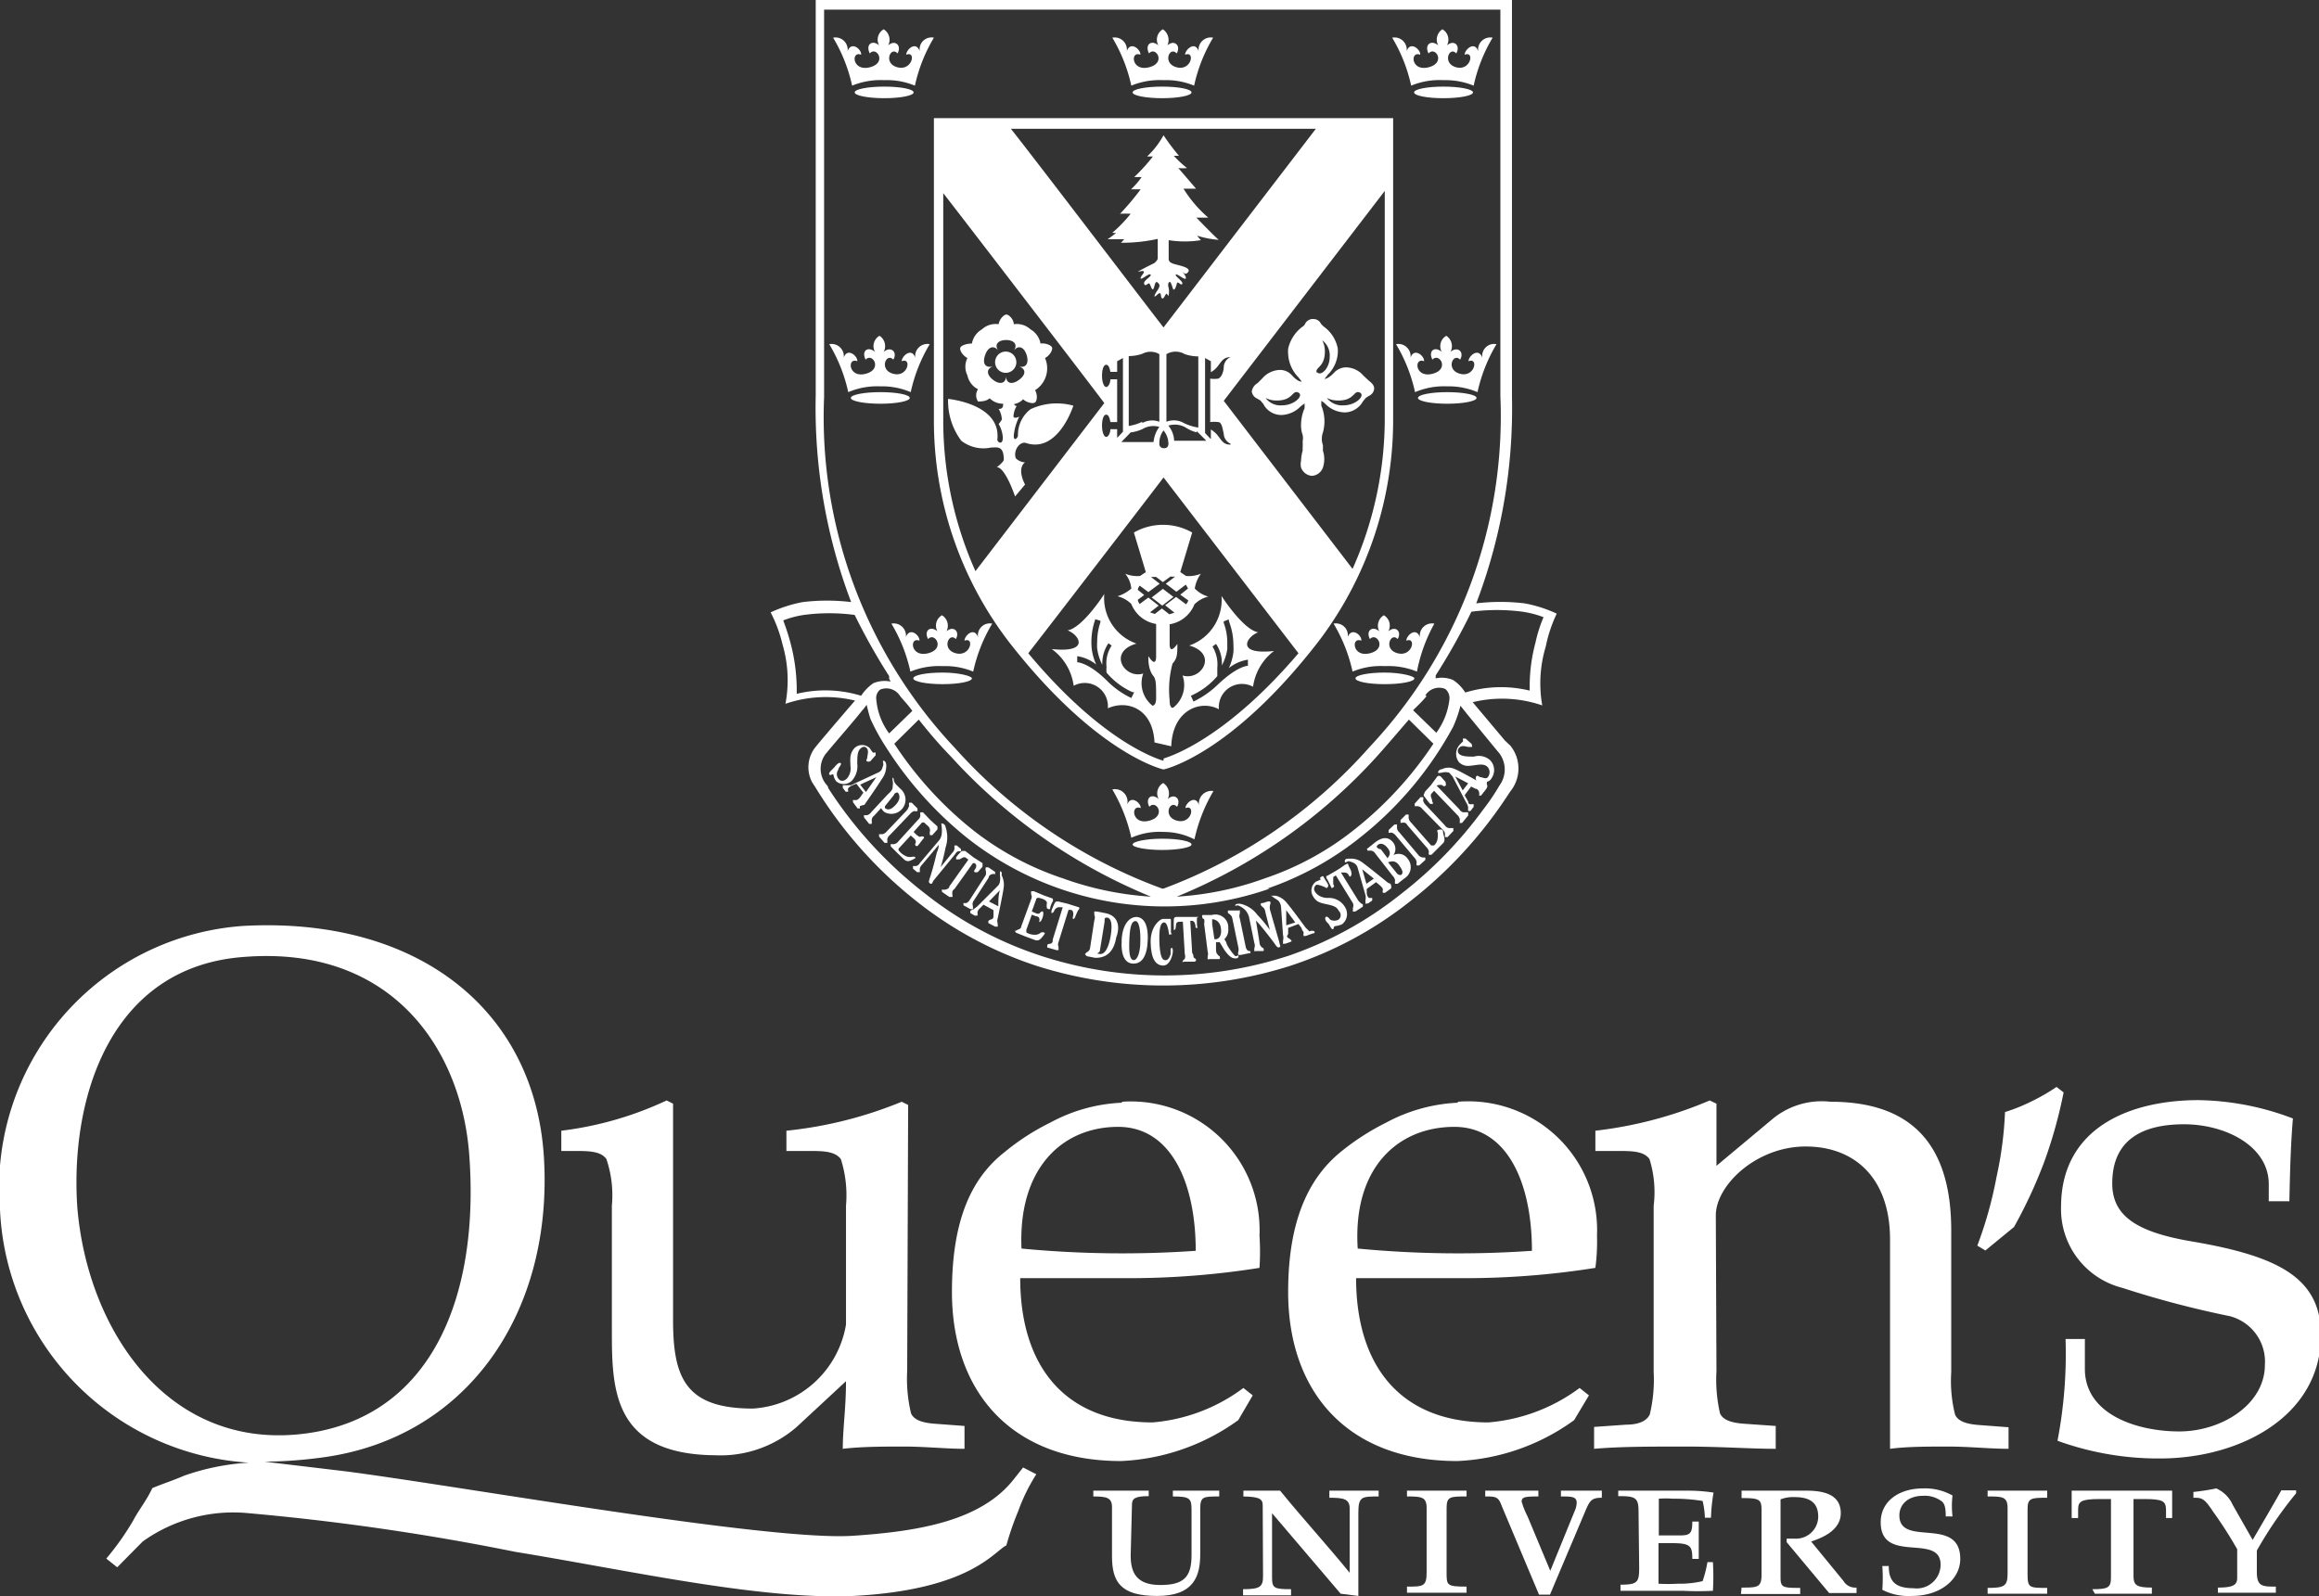 <svg xmlns="http://www.w3.org/2000/svg" viewBox="0 0 72.01 49.58"><rect x="0" y="0" width="72.01" height="49.58" fill="#333333" stroke="none"/><defs><style>.cls-1,.cls-2{fill:#fff;}.cls-2{fill-rule:evenodd;}</style></defs><g id="Layer_2" data-name="Layer 2"><g id="Layer_1-2" data-name="Layer 1"><path class="cls-1" d="M48.34,19.06a4.09,4.09,0,0,0-1-.32,6.31,6.31,0,0,0-1.5,0,17,17,0,0,0,1.11-6.42V0H25.33V12.28a17,17,0,0,0,1.1,6.42,6.32,6.32,0,0,0-1.5,0,4.23,4.23,0,0,0-1,.32,4.34,4.34,0,0,1,.37,1,3.94,3.94,0,0,1,.09,1.84,3.85,3.85,0,0,1,2.16-.1s-.94,1.09-1.24,1.46a1,1,0,0,0-.09,1.08l.11.17A13.47,13.47,0,0,0,28.47,28a12,12,0,0,0,3.72,2,13,13,0,0,0,7.87,0,12,12,0,0,0,3.72-2,13.6,13.6,0,0,0,3-3.24l.12-.18a1.13,1.13,0,0,0,0-1.42L46.73,23l-1-1.19a3.85,3.85,0,0,1,2.16.1A3.94,3.94,0,0,1,48,20.08,4.34,4.34,0,0,1,48.34,19.06ZM30.16,25.74a11.48,11.48,0,0,1-2.39-2.64l.76-.75c.3.38.62.76,1,1.15a17.2,17.2,0,0,0,6.21,4.35A9.79,9.79,0,0,1,33,27.28,9.19,9.19,0,0,1,30.16,25.74Zm11.93,0a9.12,9.12,0,0,1-2.81,1.54,9.65,9.65,0,0,1-2.74.57,17.11,17.11,0,0,0,6.21-4.35c.35-.39.67-.77,1-1.15l.76.75A11.48,11.48,0,0,1,42.09,25.74Zm-6,1.86a16,16,0,0,1-6.44-4.37,15,15,0,0,1-4.06-10.9V.3h21v12a15,15,0,0,1-4.06,10.9A16,16,0,0,1,36.13,27.6Zm3.26,0a9.62,9.62,0,0,0,2.9-1.6,11.1,11.1,0,0,0,2.87-3.42,3.75,3.75,0,0,0,.23-.66l.24.3.82,1,.15.18a.84.84,0,0,1,0,1,6.63,6.63,0,0,1-.5.74,13,13,0,0,1-2.56,2.63A11.62,11.62,0,0,1,40,29.69a12.41,12.41,0,0,1-7.67,0,11.62,11.62,0,0,1-3.61-1.94,13.12,13.12,0,0,1-3-3.27s0-.05-.05-.1a.76.76,0,0,1,0-1c.26-.32.86-1,1.1-1.31a1.27,1.27,0,0,0,.14-.18s.08.33.12.44a6.65,6.65,0,0,0,.51.92A11.51,11.51,0,0,0,30,26a9.9,9.9,0,0,0,9.43,1.6Zm4.91-6a.5.5,0,0,1,.62-.2.37.37,0,0,1,.13.3,2.14,2.14,0,0,1-.41,1.06l-.72-.7C44.08,21.86,44.16,21.79,44.3,21.62ZM45.69,19a6.08,6.08,0,0,1,1.59,0h0a3.09,3.09,0,0,1,.65.17,4.31,4.31,0,0,0-.25.79,5.26,5.26,0,0,0-.18,1.3v.19a3.78,3.78,0,0,0-2,.06,1.28,1.28,0,0,0-.38-.39.91.91,0,0,0-.54-.05.58.58,0,0,0,0-.09A19.27,19.27,0,0,0,45.69,19ZM28.33,22.08l-.72.7a2.06,2.06,0,0,1-.4-1.06.33.33,0,0,1,.12-.3.5.5,0,0,1,.62.2C28.09,21.79,28.17,21.86,28.33,22.08Zm-.72-1a.58.58,0,0,0,.05.09.91.91,0,0,0-.54.05,1.41,1.41,0,0,0-.38.39,3.78,3.78,0,0,0-2-.06v-.19a5.74,5.74,0,0,0-.17-1.3,6.7,6.7,0,0,0-.25-.79,3,3,0,0,1,.64-.17h0a6,6,0,0,1,1.58,0A19.27,19.27,0,0,0,27.61,21Z"/><path class="cls-1" d="M28.26,25.28a.31.31,0,0,1,.13-.09.15.15,0,0,0,.1,0s0,0,0-.08l-.18-.18s-.06,0-.08,0a.25.25,0,0,0,0,.1.44.44,0,0,1-.08.15l-.62.65a.23.23,0,0,1-.13.08s-.09,0-.1,0,0,.05,0,.08l.17.19s.07,0,.08,0a.25.25,0,0,0,0-.1.21.21,0,0,1,.08-.14Z"/><path class="cls-1" d="M43.27,26.56a.33.33,0,0,0,0-.38c-.12-.16-.3-.23-.59,0l-.21.17c-.05,0,0,.06,0,.07s0,0,.08,0a.17.17,0,0,1,.14.07l.56.72a.23.23,0,0,1,.07.14.28.28,0,0,0,0,.1s0,0,.08,0l.2-.16a.41.41,0,0,0,.11-.62A.34.34,0,0,0,43.27,26.56Zm-.51-.29c.05-.07.18-.12.33.07s0,.28,0,.32l0,0-.21-.28C42.77,26.36,42.73,26.3,42.76,26.27Zm.74.91s-.08,0-.12-.05l-.28-.35,0,0c.05,0,.2-.1.34.09S43.57,27.13,43.5,27.18Z"/><path class="cls-1" d="M27.46,25.22a.44.44,0,0,0,.5-.72c-.12-.12-.16-.15-.19-.22s0-.09-.05-.13,0,0,0,0a.22.22,0,0,0,0,.1.4.4,0,0,1,0,.16c0,.08,0,.13-.16.27l-.51.55a.22.22,0,0,1-.13.09s-.08,0-.09,0,0,0,0,.07l.16.2s.06,0,.08,0a.87.87,0,0,0,0-.1.17.17,0,0,1,.07-.15l.22-.24A.53.53,0,0,0,27.46,25.22Zm.3-.53c0-.05.1-.09.12-.07s.13.16-.06.37-.28.15-.34.11l0-.06Z"/><path class="cls-1" d="M38.75,29.53a.23.23,0,0,1-.07-.13l-.18-.87a.22.22,0,0,1,0-.16s0-.07,0-.09,0,0-.07,0l-.25,0c-.05,0-.06,0-.05.06s0,0,.07.07.05.07.07.13l.18.87a.29.29,0,0,1,0,.16.23.23,0,0,0,0,.09s0,0,.08,0l.24-.05c.06,0,.06,0,.06-.06A.45.45,0,0,0,38.75,29.53Z"/><path class="cls-1" d="M30.22,28l.48-.74c0-.06.06-.1.11-.11s.08,0,.09,0,0,0,0-.07l-.21-.14c-.05,0-.07,0-.08,0a.16.16,0,0,0,0,.1.27.27,0,0,1,0,.14l-.49.76a.29.29,0,0,1-.11.11s-.08,0-.09,0,0,0,0,.07l.22.12s.06,0,.07,0,0-.06,0-.1A.19.19,0,0,1,30.22,28Z"/><path class="cls-1" d="M44.16,26.63a.22.22,0,0,1-.13-.09l-.58-.69a.19.19,0,0,1-.07-.14s0-.09,0-.1,0,0-.08,0l-.18.17s0,.06,0,.08.05,0,.09,0a.26.26,0,0,1,.13.09l.58.69a.23.23,0,0,1,.07.14.31.31,0,0,0,0,.1s0,0,.08,0l.19-.17s0-.06,0-.07S44.19,26.64,44.16,26.63Z"/><path class="cls-1" d="M45,25.72a.17.17,0,0,1-.13-.08L44.27,25a.29.29,0,0,1-.08-.14.15.15,0,0,0,0-.1s0,0-.08,0l-.18.2s0,.06,0,.08l.09,0a.21.21,0,0,1,.14.08l.63.64a.21.21,0,0,1,.08.14.87.87,0,0,0,0,.1s0,0,.08,0l.18-.19s0-.07,0-.09Z"/><path class="cls-1" d="M39.44,28.27a.32.32,0,0,1,0-.17.12.12,0,0,0,0-.1s0,0-.07,0l-.16.05c-.06,0-.06,0-.06.06a.23.23,0,0,0,.07.07.21.21,0,0,1,.07.14l.14.56a4.37,4.37,0,0,0-.39-.47.89.89,0,0,0-.53-.34c-.07,0-.15,0-.15.05s0,0,.08,0a.65.65,0,0,1,.25.17.7.7,0,0,1,.09.17l.17.83a.22.22,0,0,1,0,.16c0,.05,0,.07,0,.09s0,0,.07,0l.16,0c.06,0,.07,0,.06-.06s0,0-.07-.07a.2.2,0,0,1-.06-.14L39,28.59l.11.12c.28.34.42.53.47.6s.09.14.15.11,0-.07,0-.14Z"/><path class="cls-1" d="M29.75,26.44s.08,0,.09,0,0,0,0-.07l-.13-.11s-.06,0-.07,0a.22.22,0,0,0,0,.09.23.23,0,0,1-.07.14l-.36.44a4.88,4.88,0,0,0,.15-.6,1,1,0,0,0,0-.65c0-.06-.09-.12-.12-.1s0,0,0,.1a.9.9,0,0,1,0,.24.4.4,0,0,1-.07.17l-.61.72a.17.17,0,0,1-.12.09l-.09,0s0,0,0,.08l.13.11s.06,0,.08,0a.22.22,0,0,0,0-.09.23.23,0,0,1,.07-.14l.52-.62q0,.11-.06.24c-.1.43-.18.68-.21.77s-.06.16,0,.19.06,0,.1-.08l.68-.83A.2.2,0,0,1,29.75,26.44Z"/><path class="cls-1" d="M38.35,29.69a1.6,1.6,0,0,1-.26-.37c0-.05-.05-.11-.07-.15a.39.39,0,0,0,.12-.33.4.4,0,0,0-.51-.42l-.24,0c-.06,0-.07,0-.06.05s0,.05.06.08a.26.26,0,0,1,0,.14l.11.86a.28.28,0,0,1,0,.16s0,.06,0,.08,0,0,.08,0l.24,0c.06,0,.07,0,.06-.06s0,0-.06-.07-.05-.08-.06-.15l0-.25a.23.23,0,0,0,.11,0l.14.23c.08.12.19.25.29.27s.16,0,.16-.06S38.41,29.72,38.35,29.69Zm-.64-.52-.07-.47c0-.07,0-.15,0-.15s.23,0,.27.27-.08.34-.14.35Z"/><path class="cls-1" d="M34.31,28.36l-.26-.05s-.07,0-.07,0,0,.06,0,.1a.24.24,0,0,1,0,.18l-.13.85a.17.17,0,0,1-.09.13.23.23,0,0,0-.07.07s0,0,.06.06l.26.05c.13,0,.55,0,.65-.63C34.78,28.81,34.75,28.44,34.31,28.36Zm.18.7c-.07.42-.2.59-.34.57s-.06,0,0-.08l.15-.92c0-.11,0-.13.08-.13C34.52,28.52,34.54,28.75,34.49,29.06Z"/><path class="cls-1" d="M35.29,28.48c-.18,0-.43.17-.46.71s.13.74.37.74.42-.2.44-.73S35.49,28.49,35.29,28.48Zm.12.76c0,.33-.09.59-.21.58s-.15-.21-.13-.67.1-.55.2-.54S35.42,28.9,35.41,29.24Z"/><path class="cls-1" d="M36.35,29.48l0,.16q-.07.21-.18.18c-.09,0-.16-.16-.17-.62s.07-.55.15-.55.12.17.14.29,0,.09.07.08,0,0,0-.07,0-.24,0-.33,0-.08-.06-.08,0,0-.07,0-.05,0-.12,0-.39.21-.38.73.16.71.38.72.31-.33.31-.45S36.37,29.42,36.35,29.48Z"/><path class="cls-1" d="M37.17,28.48l-.33,0h-.28c-.06,0-.1,0-.11.08a2.62,2.62,0,0,0,0,.27s0,.06,0,.06.05,0,.06-.09,0-.17.12-.17h.1l.06,1a.24.24,0,0,1,0,.15s-.07.06-.07.09,0,0,.07,0l.29,0s.06,0,.06-.05-.05-.05-.07-.08,0-.08-.05-.14l-.06-1H37c.08,0,.11.07.12.15s0,.07.05.07,0,0,0-.09a1.85,1.85,0,0,1,0-.23S37.27,28.47,37.17,28.48Z"/><path class="cls-1" d="M30.21,26.81l.06,0c.07.06.05.13,0,.2s0,.07,0,.08.05,0,.09,0l.15-.17s0-.06,0-.11l-.28-.18-.26-.2c-.06,0-.06,0-.1,0a1.08,1.08,0,0,0-.18.2s0,.05,0,.06.06,0,.1,0,.13-.1.2-.05l.08.06-.59.83c0,.06-.07.09-.12.1s-.1,0-.11,0,0,0,0,.07l.23.16c.05,0,.07,0,.09,0s0-.06,0-.11,0-.09.07-.14Z"/><path class="cls-1" d="M42.28,28.07s-.07-.05-.11-.11l-.53-.86.06,0c.07,0,.14,0,.18.08s.06.05.08,0,0-.06,0-.1-.08-.17-.09-.21,0-.07-.12,0a3,3,0,0,1-.27.18l-.26.15c-.05,0-.05.06,0,.12l.12.24s0,.05.06,0,0-.06,0-.11,0-.16,0-.21l.08-.05.53.86a.19.19,0,0,1,0,.15s0,.09,0,.11,0,0,.08,0l.23-.15s0-.06,0-.07S42.32,28.09,42.28,28.07Z"/><path class="cls-1" d="M33.47,28.17l-.32-.1L32.86,28c-.06,0-.08,0-.11.05a2.08,2.08,0,0,0-.1.24s0,.07,0,.07.06,0,.08-.06.1-.14.18-.12l.09,0-.31,1c0,.06,0,.11-.07.13s-.09,0-.1.06,0,0,0,.06l.28.08s.07,0,.07,0,0-.07,0-.1a.2.2,0,0,1,0-.15l.31-1,.06,0c.09,0,.1.12.08.2s0,.07,0,.08.05,0,.07-.07a1.76,1.76,0,0,1,.09-.2S33.57,28.19,33.47,28.17Z"/><path class="cls-1" d="M45.45,25.23s-.08,0-.13-.09l-.71-.74s0,0,0,0,.13-.05.19,0,.07,0,.09,0,0-.06,0-.11l-.15-.17s-.06-.05-.11,0l-.2.27-.19.21c0,.06-.07.09,0,.15a2.11,2.11,0,0,0,.17.22s0,0,.06,0,0-.06,0-.11-.09-.16,0-.23l.06-.07.71.74a.28.28,0,0,1,.09.14s0,.1,0,.12,0,0,.07,0l.19-.23c0-.05,0-.07,0-.09S45.49,25.23,45.45,25.23Z"/><path class="cls-1" d="M28.4,26.61s0,0-.06,0a.39.39,0,0,1-.16,0,.56.56,0,0,1-.26-.18.06.06,0,0,1,0-.09l.36-.39.1.09a.18.18,0,0,1,.06.1c0,.05-.05.1,0,.13s.06,0,.16-.13.11-.12.08-.15-.08,0-.12,0,0,0-.09-.05l-.1-.1.24-.27a.07.07,0,0,1,.11,0l.1.09a.19.19,0,0,1,.06.15.22.22,0,0,0,0,.13,0,0,0,0,0,.07,0l.16-.18s0-.05,0-.09l-.22-.2-.23-.24c-.05,0-.07,0-.08,0a.22.22,0,0,0,0,.1.19.19,0,0,1-.07.13l-.62.68a.2.2,0,0,1-.15.08s-.07,0-.08,0,0,0,0,.07l.2.2.21.2c.1.09.17.06.29,0S28.41,26.63,28.4,26.61Z"/><path class="cls-1" d="M32.61,28.22c0-.07.06-.19.08-.22s0-.07,0-.09l-.28-.1-.31-.13c-.05,0-.07,0-.08,0a.58.58,0,0,0,0,.1.17.17,0,0,1,0,.15l-.31.85c0,.08-.11.09-.15.12s-.06,0-.06,0,0,0,.05.07l.3.12.27.1c.12.05.18,0,.28-.13s0-.08,0-.1,0,0-.07,0a.3.3,0,0,1-.14.07.49.49,0,0,1-.32-.07s0-.05,0-.08l.17-.47.13.05s.08,0,.1.06,0,.09,0,.11.07,0,.11-.15,0-.16,0-.17-.06,0-.1.06a.12.12,0,0,1-.1,0l-.14-.06.13-.36s0-.08.1-.06.23.07.24.15a.44.44,0,0,0,0,.17S32.59,28.27,32.61,28.22Z"/><path class="cls-1" d="M26.84,25s.44-.63.54-.8a.68.68,0,0,0,.14-.43c0-.1-.06-.15-.09-.14s0,.05,0,.12a1.26,1.26,0,0,1-.05.15.22.22,0,0,1-.1.09l-.86.4-.15,0-.1,0s0,0,0,.08l.09.12s.05,0,.07,0,0-.06,0-.09a.25.25,0,0,1,.12-.1l.14-.06.22.28-.1.14s-.07.09-.12.09-.08,0-.1,0,0,0,0,.07l.14.19s.06,0,.07,0,0,0,0-.07A.5.5,0,0,1,26.84,25Zm-.13-.63.5-.23-.32.46Z"/><path class="cls-1" d="M40.66,28.93l-.12-.12s-.46-.63-.57-.75a.62.62,0,0,0-.36-.24c-.1,0-.17,0-.17,0s.06,0,.11.06a1.26,1.26,0,0,1,.15.1.34.34,0,0,1,.08.2l.06.86a.35.35,0,0,1,0,.18s0,.07,0,.09,0,0,.08,0l.16-.06s.06,0,0-.06,0,0-.08-.06,0-.07,0-.14v-.17l.32-.12.1.13c0,.07.07.1.06.15s0,.08,0,.09,0,0,.07,0l.22-.08c.05,0,.05,0,.05-.06A.17.17,0,0,0,40.66,28.93Zm-.72-.19,0-.47.28.38Z"/><path class="cls-1" d="M31.05,27.07s0,.06,0,.12a.53.53,0,0,1,0,.19.24.24,0,0,1-.06.13l-.64.64-.13.1a.15.15,0,0,0-.09.05s0,0,0,.06l.14.08c.05,0,.07,0,.08,0a.19.19,0,0,0,0-.1.24.24,0,0,1,.08-.13l.11-.11.31.17,0,.16c0,.06,0,.11-.08.13a.14.14,0,0,0-.08.05s0,0,0,.06l.21.11c.05,0,.07,0,.08,0s0,0,0-.1a.23.23,0,0,1,0-.15s.16-.76.18-.92a.66.66,0,0,0-.06-.43C31.13,27.09,31.07,27.05,31.05,27.07ZM31,28.15,30.71,28l.34-.35C31,27.8,31,28,31,28.15Z"/><path class="cls-1" d="M43.18,27.45a.34.34,0,0,1-.14-.08s-.59-.48-.72-.57a.58.58,0,0,0-.4-.13c-.1,0-.16,0-.16.08s.07,0,.12,0a.58.58,0,0,1,.17.06.24.24,0,0,1,.11.15l.24.84a.35.35,0,0,1,0,.16s0,.07,0,.1,0,0,.08,0l.13-.09s0-.06,0-.08l-.09,0s-.05,0-.08-.13l0-.15.29-.21.12.1c.05.05.1.09.09.14a.22.22,0,0,0,0,.09s0,0,.07,0l.19-.14s0-.06,0-.08Zm-.75,0L42.3,27l.36.29Z"/><path class="cls-1" d="M44.64,25.78a.05.05,0,0,0,0,.06.59.59,0,0,1,0,.2.33.33,0,0,1-.11.22s0,0-.09,0l-.63-.72a.23.23,0,0,1-.07-.14.56.56,0,0,0,0-.1s0,0-.08,0l-.17.17s0,.06,0,.08.06,0,.09,0,.08,0,.13.09l.58.67a.25.25,0,0,1,.08.14.25.25,0,0,0,0,.1s0,0,.08,0l.06-.06.11-.11.19-.19c.1-.1,0-.25,0-.36S44.65,25.78,44.64,25.78Z"/><path class="cls-1" d="M26.46,24.24a.67.67,0,0,0,.16-.52c0-.19,0-.37.09-.46s.17-.08.22,0,0,.22,0,.27-.06.1,0,.12.05,0,.09,0l.17-.19s0-.06,0-.08-.05,0-.08,0a1.21,1.21,0,0,1-.1-.14.34.34,0,0,0-.48,0c-.15.17-.13.32-.12.57a.47.47,0,0,1-.11.37c-.08.08-.19.11-.27,0a.23.23,0,0,1,0-.27c0-.07.13-.18.07-.21s-.14.07-.2.14-.18.16-.15.21.07,0,.11,0,0,.08.11.22A.36.36,0,0,0,26.46,24.24Z"/><path class="cls-1" d="M41.23,27.89c-.18,0-.33-.08-.4-.2a.15.15,0,0,1,.05-.21c.09,0,.2.05.25.07s.06.06.1,0,0-.06,0-.1l-.13-.21s0-.06-.08,0,0,.05,0,.07a1,1,0,0,1-.15.07.34.34,0,0,0-.09.47c.11.19.26.2.48.25s.27.11.31.19a.18.18,0,0,1,0,.27.27.27,0,0,1-.27,0s-.08-.12-.13-.08,0,.14.06.19.11.21.16.19,0-.07.06-.09.07,0,.22-.06a.4.4,0,0,0,.11-.51A.58.58,0,0,0,41.23,27.89Z"/><path class="cls-1" d="M46.12,24.36h0l-.15-.05s-.65-.37-.79-.42a.45.45,0,0,0-.4,0c-.09,0-.14.09-.12.11s.06,0,.11,0A.39.39,0,0,1,45,24s.1.11.1.11l.43.82a.34.34,0,0,1,.06.16.41.41,0,0,0,0,.1s0,0,.07,0l.1-.13s0-.07,0-.08,0,0-.09,0-.06-.05-.09-.1l-.1-.18.2-.27.14.07c.06,0,.1.06.11.11s0,.09,0,.1,0,0,.06,0l.15-.19C46.24,24.37,46.15,24.36,46.12,24.36Zm.05.06h0c0-.05,0-.08,0-.12s.08,0,.16-.15a.44.44,0,0,0-.06-.54.53.53,0,0,0-.5-.11c-.17,0-.33,0-.43-.06s-.09-.18,0-.24.2,0,.26,0,.07,0,.1,0,0-.06,0-.09l-.19-.17s-.07,0-.08,0,0,.05,0,.09a1.36,1.36,0,0,0-.12.12.42.42,0,0,0,0,.53c.17.15.31.11.53.08s.29,0,.36.07a.25.25,0,0,1,0,.31c-.06.07-.17,0-.22,0s-.12-.1-.15,0,.06.12.11.18a.89.89,0,0,0,.14.13S46.16,24.43,46.17,24.42Zm-.75.13-.23-.43.4.21Z"/><path class="cls-2" d="M30.9,11.25a.33.33,0,1,1,.33.33A.33.33,0,0,1,30.9,11.25ZM32,12.71a1,1,0,0,0-.39.81c0,.09-.14.21-.13,0a1.71,1.71,0,0,1,.17-.58s-.15.08-.18,0a.7.7,0,0,1,.1-.33s-.06,0-.08-.06a.5.5,0,0,0,.28-.15c.1.1.3.15.37.1s.08-.25,0-.38a.8.8,0,0,0,.31-1c.14-.07.24-.24.22-.32s-.21-.15-.36-.13a.64.64,0,0,0-.31-.44.63.63,0,0,0-.52-.16c0-.15-.15-.3-.23-.3s-.22.15-.24.3a.63.63,0,0,0-.52.16.64.64,0,0,0-.31.44c-.14,0-.33.05-.36.13s.08.25.22.32a.61.61,0,0,0,0,.54.62.62,0,0,0,.33.43.34.34,0,0,0,0,.38c.07,0,.26,0,.36-.1a.59.59,0,0,0,.42.17c0,.06,0,.17-.14.16a.7.7,0,0,1,.1.33.87.87,0,0,1-.1.14.94.94,0,0,1,.13.42c0,.26-.18.14-.17.06.12-1.11-1.53-1.26-1.53-1.26a2.07,2.07,0,0,0,.41,1.3,1.13,1.13,0,0,0,.93.21c.18,0,.39-.07.39.38,0,.05-.15.19-.22.23.25,0,.53.79.57.91l.31-.37c-.18-.35-.14-.59,0-.69a.42.42,0,0,1-.29-.13c-.08-.26.14-.53.32-.47,1,.33,1.47-1.16,1.47-1.16A1.93,1.93,0,0,0,32,12.71Zm-.74-2.15c-.28,0-.39.15-.26.33h0c-.14-.18-.32-.12-.41.14s0,.41.25.35h0c-.22.07-.21.26,0,.42s.4.11.4-.12h0c0,.23.18.28.4.12s.23-.34,0-.42h0c.21.06.32-.09.24-.35s-.26-.32-.4-.14h0C31.61,10.71,31.5,10.56,31.23,10.56Z"/><path class="cls-2" d="M37.17,7.32l.12.14a3.18,3.18,0,0,1-1,0v.56c0,.06,0,.12.14.17s.56.11.47.25-.17,0-.18,0,.13.15.1.21-.28-.17-.31-.12.25.22.2.29-.14-.13-.17,0-.08.21-.11.16-.07-.28-.13-.21,0,.17,0,.25,0,.23-.05.13-.09.14-.16.12,0-.26-.15-.12-.09,0,0-.13.08-.19,0-.25-.09.17-.13.21-.07-.09-.11-.16-.13.11-.17,0,.24-.23.2-.29-.29.17-.31.12.11-.16.1-.21-.15,0-.18,0,.42-.23.47-.25.14-.11.14-.17V7.42a5.11,5.11,0,0,1-1.14.12l.1-.11h-.52a2.1,2.1,0,0,0,.27-.2.33.33,0,0,1-.12,0,4.34,4.34,0,0,0,.57-.59,3,3,0,0,0-.33,0,8.08,8.08,0,0,0,.64-.76h-.3a2.28,2.28,0,0,0,.33-.38h-.23a5.86,5.86,0,0,0,.58-.64h-.18a2.6,2.6,0,0,0,.51-.66,7,7,0,0,0,.48.64l-.16,0a3.34,3.34,0,0,0,.41.38,1.38,1.38,0,0,1-.27,0l.55.64-.39,0a3.88,3.88,0,0,0,.77.9h-.37s.67.69.7.69A3.06,3.06,0,0,1,37.17,7.32Z"/><path class="cls-2" d="M40.8,9.91a.25.25,0,0,1,.22.15l.08.08a1.09,1.09,0,0,1,.44.68,1,1,0,0,1,0,.17,1.05,1.05,0,0,1-.31.65l-.1.13h0a.05.05,0,0,0,0,0s.12,0,.3-.2a.52.52,0,0,1,.37-.16.73.73,0,0,1,.54.26l0,0,.16.15c.09.07.18.15.17.26a.27.27,0,0,1-.17.22l-.09.06-.09.11a.66.66,0,0,1-.56.34.87.87,0,0,1-.61-.27.74.74,0,0,0-.12-.09l0,0h0s0,0,0,.15a1.27,1.27,0,0,1,.05.83.6.6,0,0,0,0,.4V14a.84.84,0,0,1,0,.52.39.39,0,0,1-.34.26h0a.39.39,0,0,1-.34-.26.45.45,0,0,1,0-.2,1.25,1.25,0,0,1,.05-.32l0-.09a1.68,1.68,0,0,0,0-.2.48.48,0,0,0,0-.2.91.91,0,0,1-.05-.31,1.31,1.31,0,0,1,.11-.52.51.51,0,0,0,0-.09s0,0,0-.06h0l0,0-.12.09a.87.87,0,0,1-.6.27.63.63,0,0,1-.56-.34l-.09-.11-.1-.06a.28.28,0,0,1-.17-.22.36.36,0,0,1,.18-.26l.15-.15,0,0a.75.75,0,0,1,.54-.26.49.49,0,0,1,.37.16c.18.2.29.21.31.2s0,0,0,0h0l-.1-.13A1.11,1.11,0,0,1,40,11a1,1,0,0,1,0-.17,1.18,1.18,0,0,1,.44-.68.2.2,0,0,0,.08-.08A.27.27,0,0,1,40.8,9.91Zm.92,2.68a.6.6,0,0,1-.52-.23.77.77,0,0,0,.36.08c.51,0,.47-.33.66-.25S42.12,12.59,41.72,12.59Zm-.83-1c-.08-.19.25-.16.25-.67a.75.75,0,0,0-.08-.35.59.59,0,0,1,.23.52C41.29,11.45,41,11.71,40.89,11.55Zm-1.08,1a.57.57,0,0,1-.51-.23.72.72,0,0,0,.35.08c.51,0,.47-.33.66-.25S40.21,12.59,39.81,12.59Z"/><path class="cls-1" d="M28.37,2.87c0,.1-.41.18-.91.18s-.92-.08-.92-.18.41-.18.92-.18S28.37,2.77,28.37,2.87Z"/><path class="cls-2" d="M27.46,2.49a2.34,2.34,0,0,0-1,.17,4.94,4.94,0,0,0-.59-1.49.38.38,0,0,1,.45.42c.12-.33.44-.05.42.11-.32-.13-.28.53.27.39s.2-.67,0-.43c-.14-.27.07-.44.29-.25a.37.37,0,0,1,.14-.5h0a.38.38,0,0,1,.14.5c.21-.19.43,0,.29.25-.21-.24-.46.31,0,.43s.59-.52.27-.39c0-.16.3-.44.42-.11A.37.37,0,0,1,29,1.17a4.94,4.94,0,0,0-.59,1.49A2.26,2.26,0,0,0,27.46,2.49Z"/><path class="cls-1" d="M45.74,2.87c0,.1-.41.18-.92.18s-.91-.08-.91-.18.41-.18.91-.18S45.74,2.77,45.74,2.87Z"/><path class="cls-2" d="M44.82,2.49a2.29,2.29,0,0,0-1,.17,4.94,4.94,0,0,0-.59-1.49.38.38,0,0,1,.45.42c.11-.33.44-.05.42.11-.32-.13-.29.53.26.39s.21-.67,0-.43c-.14-.27.08-.44.3-.25a.38.38,0,0,1,.13-.5h0a.37.37,0,0,1,.14.5c.22-.19.43,0,.29.25-.21-.24-.45.31,0,.43s.58-.52.26-.39c0-.16.31-.44.42-.11a.38.38,0,0,1,.45-.42,4.94,4.94,0,0,0-.59,1.49A2.31,2.31,0,0,0,44.82,2.49Z"/><ellipse class="cls-1" cx="44.94" cy="12.36" rx="0.91" ry="0.18"/><path class="cls-2" d="M44.94,12a2.3,2.3,0,0,0-1,.18,4.94,4.94,0,0,0-.59-1.49.38.38,0,0,1,.45.42c.11-.33.44-.05.42.11-.32-.13-.29.53.26.39s.21-.67,0-.44c-.14-.27.07-.43.29-.24a.37.37,0,0,1,.14-.5h0a.38.38,0,0,1,.13.5c.22-.19.44,0,.3.24-.22-.23-.46.32,0,.44s.58-.52.26-.39c0-.16.31-.44.43-.11a.37.37,0,0,1,.44-.42,4.94,4.94,0,0,0-.59,1.49A2.28,2.28,0,0,0,44.94,12Z"/><path class="cls-1" d="M28.25,12.36c0,.1-.41.18-.91.18s-.92-.08-.92-.18.41-.18.92-.18S28.25,12.26,28.25,12.36Z"/><path class="cls-2" d="M27.34,12a2.3,2.3,0,0,0-1,.18,4.94,4.94,0,0,0-.59-1.49.38.38,0,0,1,.45.42c.11-.33.44-.05.42.11-.32-.13-.28.53.26.39s.21-.67,0-.44c-.14-.27.07-.43.29-.24a.37.37,0,0,1,.14-.5h0a.38.38,0,0,1,.13.5c.22-.19.44,0,.3.24-.22-.23-.46.32,0,.44s.58-.52.26-.39c0-.16.31-.44.42-.11a.38.38,0,0,1,.45-.42,4.94,4.94,0,0,0-.59,1.49A2.25,2.25,0,0,0,27.34,12Z"/><path class="cls-1" d="M43.92,21.07c0,.1-.41.18-.92.18s-.91-.08-.91-.18.41-.18.91-.18S43.92,21,43.92,21.07Z"/><path class="cls-2" d="M43,20.69a2.26,2.26,0,0,0-1,.17,4.94,4.94,0,0,0-.59-1.49.37.37,0,0,1,.44.42c.12-.33.45-.05.42.11-.32-.13-.28.53.27.39s.2-.67,0-.44c-.14-.26.08-.43.29-.24a.38.38,0,0,1,.14-.5h0a.37.37,0,0,1,.14.5c.22-.19.43,0,.29.24-.21-.23-.46.32,0,.44s.59-.52.27-.39c0-.16.3-.44.42-.11a.38.38,0,0,1,.45-.42A4.94,4.94,0,0,0,44,20.86,2.34,2.34,0,0,0,43,20.69Z"/><path class="cls-1" d="M30.18,21.07c0,.1-.41.18-.91.18s-.91-.08-.91-.18.4-.18.91-.18S30.18,21,30.18,21.07Z"/><path class="cls-2" d="M29.27,20.69a2.34,2.34,0,0,0-1,.17,4.94,4.94,0,0,0-.59-1.49.38.38,0,0,1,.45.42c.12-.33.44-.05.42.11-.32-.13-.28.53.27.39s.2-.67,0-.44c-.14-.26.07-.43.29-.24a.37.37,0,0,1,.14-.5h0a.38.38,0,0,1,.14.5c.21-.19.43,0,.29.24-.21-.23-.46.32,0,.44s.59-.52.27-.39c0-.16.3-.44.42-.11a.37.37,0,0,1,.44-.42,4.94,4.94,0,0,0-.59,1.49A2.26,2.26,0,0,0,29.27,20.69Z"/><path class="cls-1" d="M37,2.87c0,.1-.41.18-.91.18s-.92-.08-.92-.18.41-.18.92-.18S37,2.77,37,2.87Z"/><path class="cls-2" d="M36.13,2.49a2.31,2.31,0,0,0-1,.17,4.94,4.94,0,0,0-.59-1.49.38.38,0,0,1,.45.42c.11-.33.44-.05.42.11-.32-.13-.28.53.27.39s.2-.67,0-.43c-.14-.27.07-.44.29-.25a.37.37,0,0,1,.14-.5h0a.4.4,0,0,1,.14.5c.21-.19.43,0,.29.25-.22-.24-.46.31,0,.43s.58-.52.26-.39c0-.16.31-.44.42-.11a.38.38,0,0,1,.45-.42,4.94,4.94,0,0,0-.59,1.49A2.26,2.26,0,0,0,36.13,2.49Z"/><path class="cls-1" d="M37,26.23c0,.09-.41.17-.91.17s-.92-.08-.92-.17.41-.18.92-.18S37,26.13,37,26.23Z"/><path class="cls-2" d="M36.13,25.84a2.15,2.15,0,0,0-1,.18,5.11,5.11,0,0,0-.59-1.5A.39.39,0,0,1,35,25c.11-.33.44-.05.42.1-.32-.13-.28.54.27.39s.2-.67,0-.43c-.14-.27.07-.44.29-.24a.37.37,0,0,1,.14-.5h0a.39.39,0,0,1,.14.5c.21-.2.43,0,.29.24-.22-.24-.46.31,0,.43s.58-.52.26-.39c0-.15.31-.43.42-.1a.39.39,0,0,1,.45-.43,5.11,5.11,0,0,0-.59,1.5A2.1,2.1,0,0,0,36.13,25.84Z"/><path class="cls-2" d="M38.91,21.33a.72.72,0,0,0-1.06.7c-.55-.3-1.44,0-1.48,1.15l-.52-.12C35.8,22,35,21.73,34.4,22a.72.72,0,0,0-1.06-.7,1.68,1.68,0,0,0-.68-1.14c1.21.13.85-.45.49-.58.47-.08,1.14-1.13,1.14-1.13a1.5,1.5,0,0,0,1,1.54c-.91.26-.37,1.11.21.93a.89.89,0,0,0,.29,1s.11,0,.11-.23c0-.44,0-.59-.09-.7s-.16-.31-.15-.61c.12.19.24.28.24,0v-1a1,1,0,0,1-.77-.62.92.92,0,0,0-.43-.24,1.19,1.19,0,0,0,.43-.24h0a.85.85,0,0,0-.19-.46,1,1,0,0,0,.46.07l.18-.12-.37-1.23h0a1.83,1.83,0,0,1,1.81,0h0l-.37,1.23h0l.18.12a1,1,0,0,0,.46-.07,1.06,1.06,0,0,0-.19.46h0a.93.93,0,0,0,.42.25.92.92,0,0,0-.43.24,1,1,0,0,1-.77.62V20c0,.26.12.17.24,0,0,.3,0,.45-.15.61a3.1,3.1,0,0,0-.09,1.14c0,.28.11.23.11.23a.89.89,0,0,0,.29-1c.58.18,1.12-.67.21-.93a1.5,1.5,0,0,0,1-1.54s.67,1.05,1.14,1.13c-.36.13-.72.71.49.58A1.68,1.68,0,0,0,38.91,21.33Zm-.76-2.09h0L38,19.3l0,.05a1.72,1.72,0,0,1,.11.61c0,.06,0,.13,0,.2a1.54,1.54,0,0,1-.17.51,1.06,1.06,0,0,0-.18-.67h0v0l0,0-.11.08,0,0a1.07,1.07,0,0,1,.15.66V21a2.29,2.29,0,0,1-.82.61l0,0,.08.18,0,0a2.86,2.86,0,0,0,.78-.55h0l0,0c.58-.54.88-.56.91-.56h0v-.19h0a1.25,1.25,0,0,0-.59.26,1.71,1.71,0,0,0,.14-.49,1.77,1.77,0,0,0,0-.23,2,2,0,0,0-.12-.68l0,0Zm-4.14,0v0h0v0h0a2.12,2.12,0,0,0-.11.91,1.71,1.71,0,0,0,.14.49,1.25,1.25,0,0,0-.59-.26h0v.19h0s.34,0,.91.56l0,0h0a2.66,2.66,0,0,0,.77.55l0,0,.09-.18-.05,0a2.25,2.25,0,0,1-.81-.61,1.15,1.15,0,0,1,0-.18,1,1,0,0,1,.16-.66l0,0,0,0-.1-.07,0,0a1.1,1.1,0,0,0-.19.67,1.52,1.52,0,0,1-.16-.51,1.41,1.41,0,0,1,0-.2,1.87,1.87,0,0,1,.1-.61l0-.05L34,19.23Zm2.32-1.32-.22.16-.21-.16h0l-.16,0h0l.27.21-.35.26-.27-.2h0a.31.31,0,0,0-.06.13h0l.2.16-.2.15h0a.31.31,0,0,0,.06.13h0l.27-.2s.29.23.32.25l-.27.21h0l.15.05h0l.22-.17.23.18h0l.16-.05h0l-.29-.23.34-.26.31.23h0a.37.37,0,0,0,.07-.12v0l-.25-.18.24-.19h0a.75.75,0,0,0-.07-.12h0l-.29.22-.33-.25.29-.22h0l-.17,0h0Zm-.22.37.33.25-.35.27s-.29-.23-.33-.25Z"/><path class="cls-1" d="M29,3.67V13A11.29,11.29,0,0,0,31.3,19.9c2.75,3.55,4.83,4,4.83,4s2.07-.42,4.83-4A11.35,11.35,0,0,0,43.26,13V3.67ZM40.86,4l-4.73,6.17c-.21-.26-4-5.24-4.74-6.17Zm-11.57,2c.84,1.08,4.89,6.36,5,6.52l-4,5.22a11.47,11.47,0,0,1-1-4.71Zm6.84,17.63c-.34-.1-2-.7-4.2-3.34.57-.73,4-5.19,4.2-5.46l4.19,5.46C38.13,22.86,36.46,23.46,36.13,23.56ZM42,17.67l-4-5.22,5-6.52v7A11.47,11.47,0,0,1,42,17.67ZM36.22,13.1V11a.56.56,0,0,1,.57,0,1.36,1.36,0,0,0,.42.07v2.21a1.64,1.64,0,0,1-.43-.13A.63.63,0,0,0,36.22,13.1Zm-.75,0a1.47,1.47,0,0,1-.42.13V11.06a1.36,1.36,0,0,0,.42-.07A.54.54,0,0,1,36,11V13.1A.63.63,0,0,0,35.47,13.14Zm1.69.29.3.3h-1a.78.78,0,0,0-.18-.47.67.67,0,0,1,.54.06A1.14,1.14,0,0,0,37.16,13.43ZM36,13.26a.93.93,0,0,0-.18.47h-1l.29-.3a1.19,1.19,0,0,0,.38-.11A.65.65,0,0,1,36,13.26Zm-1.31.34v-.27h-.21c0,.11-.06.24-.13.24s-.13-.15-.13-.35.05-.34.13-.34.11.12.13.23h.21V11.78h-.21c0,.11-.06.24-.13.24s-.13-.15-.13-.35.05-.34.13-.34.11.12.13.22h.21v-.33l.18-.1v2.29Zm1.44-.23a.64.64,0,0,1,.15.38.07.07,0,0,1,0,.05.12.12,0,0,1-.14.12h0A.13.13,0,0,1,36,13.8v-.05A.64.64,0,0,1,36.13,13.37Zm2.08.44c-.2,0-.26-.1-.37-.25l0,0a.83.83,0,0,0-.24-.22v.3l-.18-.19V11.12l.18.1v.34a.71.71,0,0,0,.24-.22l0,0c.11-.15.17-.24.37-.25h0a.36.36,0,0,0-.21.31h0c0,.1-.05.31-.17.36a.85.85,0,0,1-.25,0v1.35a.9.9,0,0,1,.25,0c.12,0,.14.26.17.36h0a.35.35,0,0,0,.21.31Z"/><path class="cls-1" d="M14.58,36c.28,4.21-1.13,7.86-4.86,8.49-4.39.73-7-3.09-7.32-7C2.17,34.06,3.45,30,7.61,29.72,12.2,29.37,14.38,32.63,14.58,36ZM0,37.57a8.24,8.24,0,0,0,7.73,7.86,7.33,7.33,0,0,0-2,.4c-.45.19-.61.23-1,.39-.18.39-.41.66-.59,1a8.27,8.27,0,0,1-.84,1.19l.34.27.79-.8A4.83,4.83,0,0,1,7.72,47,75.32,75.32,0,0,1,16,48.2c3.5.57,7.61,1.5,10.5,1.37,3.64-.19,4.37-1.39,4.75-1.57a9.16,9.16,0,0,1,.37-1.07,5.7,5.7,0,0,1,.56-1.14l-.41-.21-.27.34c-1,1.3-2.91,1.64-5,1.78-2.57.18-12.07-1.52-15.76-2L8.22,45.4A14.3,14.3,0,0,0,10,45.27c4.52-.6,7.18-4.51,6.89-9.32-.28-4.6-3.94-7.49-9.35-7.19A8.15,8.15,0,0,0,0,37.57Z"/><path class="cls-1" d="M28.17,42.58a4.63,4.63,0,0,0,.12,1.32c.09.2.34.29.72.32l.94.07V45c-.57,0-1.23-.07-1.87-.07s-1.31,0-1.91.07c0-.64.1-1.25.1-2.1l-1.53,1.42a3.61,3.61,0,0,1-2.54.88C19,45.17,19,43.12,19,41.28V37.45A3.51,3.51,0,0,0,18.83,36c-.13-.18-.36-.25-.84-.25h-.56v-.63a10.72,10.72,0,0,0,3.27-.94l.2.1V41c0,1.8.39,2.75,2.48,2.75a3.13,3.13,0,0,0,2.89-2.61V37.45A3.71,3.71,0,0,0,26.11,36c-.14-.18-.37-.25-.85-.25h-.84v-.63A12.8,12.8,0,0,0,28,34.22l.2.1Z"/><path class="cls-1" d="M34.72,35c1.64,0,2.41,1.73,2.41,3.85a32.89,32.89,0,0,1-5.41-.07C31.61,36.27,33,35,34.72,35Zm.12-.75a5.11,5.11,0,0,0-2.23.62,7.22,7.22,0,0,0-1.41.91c-1.05.82-1.64,2.14-1.64,4.35,0,3.07,1.82,5.25,5.25,5.25a6.71,6.71,0,0,0,3.64-1.27l.45-.77-.29-.23a5.45,5.45,0,0,1-2.82,1.07c-2.79,0-4.11-1.82-4.11-4.48H35a25.87,25.87,0,0,0,4.11-.32,7.71,7.71,0,0,0,0-1A4,4,0,0,0,34.84,34.22Z"/><path class="cls-1" d="M45.16,35c1.64,0,2.41,1.73,2.41,3.85a32.86,32.86,0,0,1-5.41-.07C42,36.27,43.41,35,45.16,35Zm.11-.75a5.18,5.18,0,0,0-2.23.62,7.54,7.54,0,0,0-1.41.91c-1,.82-1.63,2.14-1.63,4.35,0,3.07,1.81,5.25,5.25,5.25a6.66,6.66,0,0,0,3.63-1.27l.46-.77-.29-.23a5.48,5.48,0,0,1-2.83,1.07c-2.79,0-4.11-1.82-4.11-4.48h3.32a25.78,25.78,0,0,0,4.11-.32,6.18,6.18,0,0,0,.05-1A4,4,0,0,0,45.27,34.22Z"/><path class="cls-1" d="M53.3,42.58a4.72,4.72,0,0,0,.11,1.32c.09.2.34.29.73.32l1,.07V45c-.8,0-1.71-.07-2.82-.07s-2,0-2.82.07v-.68l1-.07c.39,0,.64-.12.73-.32a4.63,4.63,0,0,0,.12-1.32V37.45A3.45,3.45,0,0,0,51.22,36c-.13-.18-.36-.25-.84-.25h-.84v-.63a12.71,12.71,0,0,0,3.55-.94l.21.1v1.93h0L55,34.79a2.4,2.4,0,0,1,1.84-.57c2.66,0,3.75,1.48,3.75,4v4.4a4.28,4.28,0,0,0,.12,1.32c.09.2.34.29.73.32l.93.07V45c-.57,0-1.23-.07-1.87-.07s-1.29,0-1.81.07V38.5c0-1.89-1.08-2.89-2.62-2.89s-2.79,1.21-2.79,2.14Z"/><path class="cls-1" d="M63.47,36.11a15,15,0,0,1-.93,2l-.89.73-.25-.15A12.66,12.66,0,0,0,62,36.54a11.41,11.41,0,0,0,.26-2,5.4,5.4,0,0,0,.82-.33,6.06,6.06,0,0,0,.78-.45l.22.17A14.68,14.68,0,0,1,63.47,36.11Z"/><path class="cls-1" d="M64.74,41.59v.93c0,1.41,1.61,1.94,2.93,1.94s2.66-.84,2.66-2.07a1.46,1.46,0,0,0-1.09-1.51A30.56,30.56,0,0,1,65.9,40,2.52,2.52,0,0,1,64,37.49c0-2.46,2.13-3.32,4.27-3.32a8.53,8.53,0,0,1,2.93.57c-.07.82-.09,1.66-.11,2.57h-.64v-.53c0-1.18-1.34-1.86-2.63-1.86-1.94,0-2.23,1.07-2.23,1.84,0,1,.75,1.51,2.48,1.8,2.7.46,4,1.14,4,2.91,0,2.51-2.5,3.83-5,3.83a9.18,9.18,0,0,1-3.18-.55,14.31,14.31,0,0,0,.25-3.16Z"/><path class="cls-1" d="M35.11,48.32c0,.56.21.91.92.91S37,49,37,48.31V46.9c0-.36-.05-.42-.58-.42V46.3l.73,0,.71,0v.18c-.5,0-.59,0-.59.39v1.4c0,.68-.19,1.3-1.34,1.3s-1.4-.45-1.4-1.24V46.81c0-.3-.18-.33-.58-.33V46.3l.88,0,.84,0v.17c-.44,0-.52.08-.52.27Z"/><path class="cls-1" d="M39.21,46.75c0-.21-.14-.26-.6-.27V46.3l.56,0,.58,0c.7.86,1.46,1.69,2.16,2.55h0v-2c0-.3-.2-.33-.63-.33V46.3l.76,0,.77,0v.18c-.52,0-.63,0-.63.5v1.89c0,.27,0,.48,0,.7l-.55-.07L39.5,47h0v2c0,.33.07.36.59.36v.19l-.78,0-.71,0v-.19c.52,0,.62-.07.62-.4Z"/><path class="cls-1" d="M44.3,46.84c0-.35-.16-.36-.61-.36V46.3l.9,0,.95,0v.18c-.51,0-.62,0-.62.36v2c0,.4,0,.44.62.44v.19l-.92,0-.93,0v-.19c.5,0,.61,0,.61-.44Z"/><path class="cls-1" d="M48.13,49.53,49.2,47c.16-.38.2-.48.54-.48V46.3l-.56,0-.71,0v.18c.33,0,.49,0,.49.2a.72.72,0,0,1-.07.27l-.75,1.84-.71-1.7a2.52,2.52,0,0,1-.18-.45c0-.15.13-.16.52-.16V46.3l-.91,0-.74,0v.18c.31,0,.41,0,.51.29l1.16,2.76Z"/><path class="cls-1" d="M50.88,46.93c0-.43-.12-.46-.63-.46V46.3l.64,0,.75,0,.74,0a5.21,5.21,0,0,1,.83.06,5.22,5.22,0,0,0-.08.78h-.19a2.5,2.5,0,0,0-.07-.52,5.33,5.33,0,0,0-.93-.07,2.74,2.74,0,0,0-.43,0c0,.34,0,.76,0,1.14h.66c.32,0,.38-.07.38-.43h.2c0,.17,0,.38,0,.55s0,.43,0,.61h-.2c0-.41-.06-.49-.65-.49H51.5c0,.53,0,1,0,1.26a5.34,5.34,0,0,0,.6,0,3.13,3.13,0,0,0,.77-.08,3.89,3.89,0,0,0,.15-.59h.17a7.53,7.53,0,0,1,0,.89,9,9,0,0,1-.93,0l-1.06,0-.88,0v-.19c.54,0,.58-.08.58-.54Z"/><path class="cls-1" d="M54.08,49.31c.49,0,.62,0,.62-.4v-2c0-.34-.06-.38-.62-.38V46.3l.9,0,1.12,0c.61,0,1.06.16,1.06.7s-.59.77-.92.88l1,1.22a.43.43,0,0,0,.41.21v.17h-.85L55.48,47.9l0-.11h.25a.69.69,0,0,0,.73-.68c0-.42-.24-.61-.73-.61a1.07,1.07,0,0,0-.44.07V49c0,.31.08.32.61.32v.19c-.17,0-.41,0-.91,0l-.93,0Z"/><path class="cls-1" d="M60.42,47.1c0-.31-.05-.42-.14-.48a.88.88,0,0,0-.57-.16c-.44,0-.73.25-.73.61,0,1,1.89,0,1.89,1.35,0,.64-.62,1.15-1.5,1.15a1.81,1.81,0,0,1-.92-.19,5,5,0,0,0,0-.74h.2c0,.49.22.69.77.69a.74.74,0,0,0,.84-.73c0-1-1.86,0-1.86-1.32,0-.66.58-1.05,1.31-1.05a1.75,1.75,0,0,1,.92.22,2.77,2.77,0,0,0,0,.65Z"/><path class="cls-1" d="M62.34,48.88c0,.39-.11.44-.62.44v.18l.94,0,.91,0v-.18c-.56,0-.61,0-.61-.44v-2c0-.35.1-.36.61-.36V46.3l-.94,0-.91,0v.18c.45,0,.62,0,.62.36Z"/><path class="cls-1" d="M65.05,49.5l.93,0,.84,0v-.19c-.47,0-.57-.07-.57-.36V46.56h.34c.6,0,.66.08.67.33l0,.26h.19l0-.85c-.33,0-.82,0-1.56,0s-1.23,0-1.56,0l0,.85h.2v-.26c0-.25.08-.33.67-.33h.35V49c0,.32-.1.36-.58.36Z"/><path class="cls-1" d="M68.87,49.47l.9,0,.9,0v-.19c-.41,0-.59,0-.59-.45v-.67a12.21,12.21,0,0,1,1.22-1.78v-.09h-.46c-.25.45-.74,1.28-.89,1.54l-.62-1.09a1,1,0,0,0-.51-.51,7.06,7.06,0,0,1-.71.11v.18c.25,0,.33,0,.61.43a12.53,12.53,0,0,1,.75,1.17V49c0,.22-.1.31-.6.31Z"/></g></g></svg>